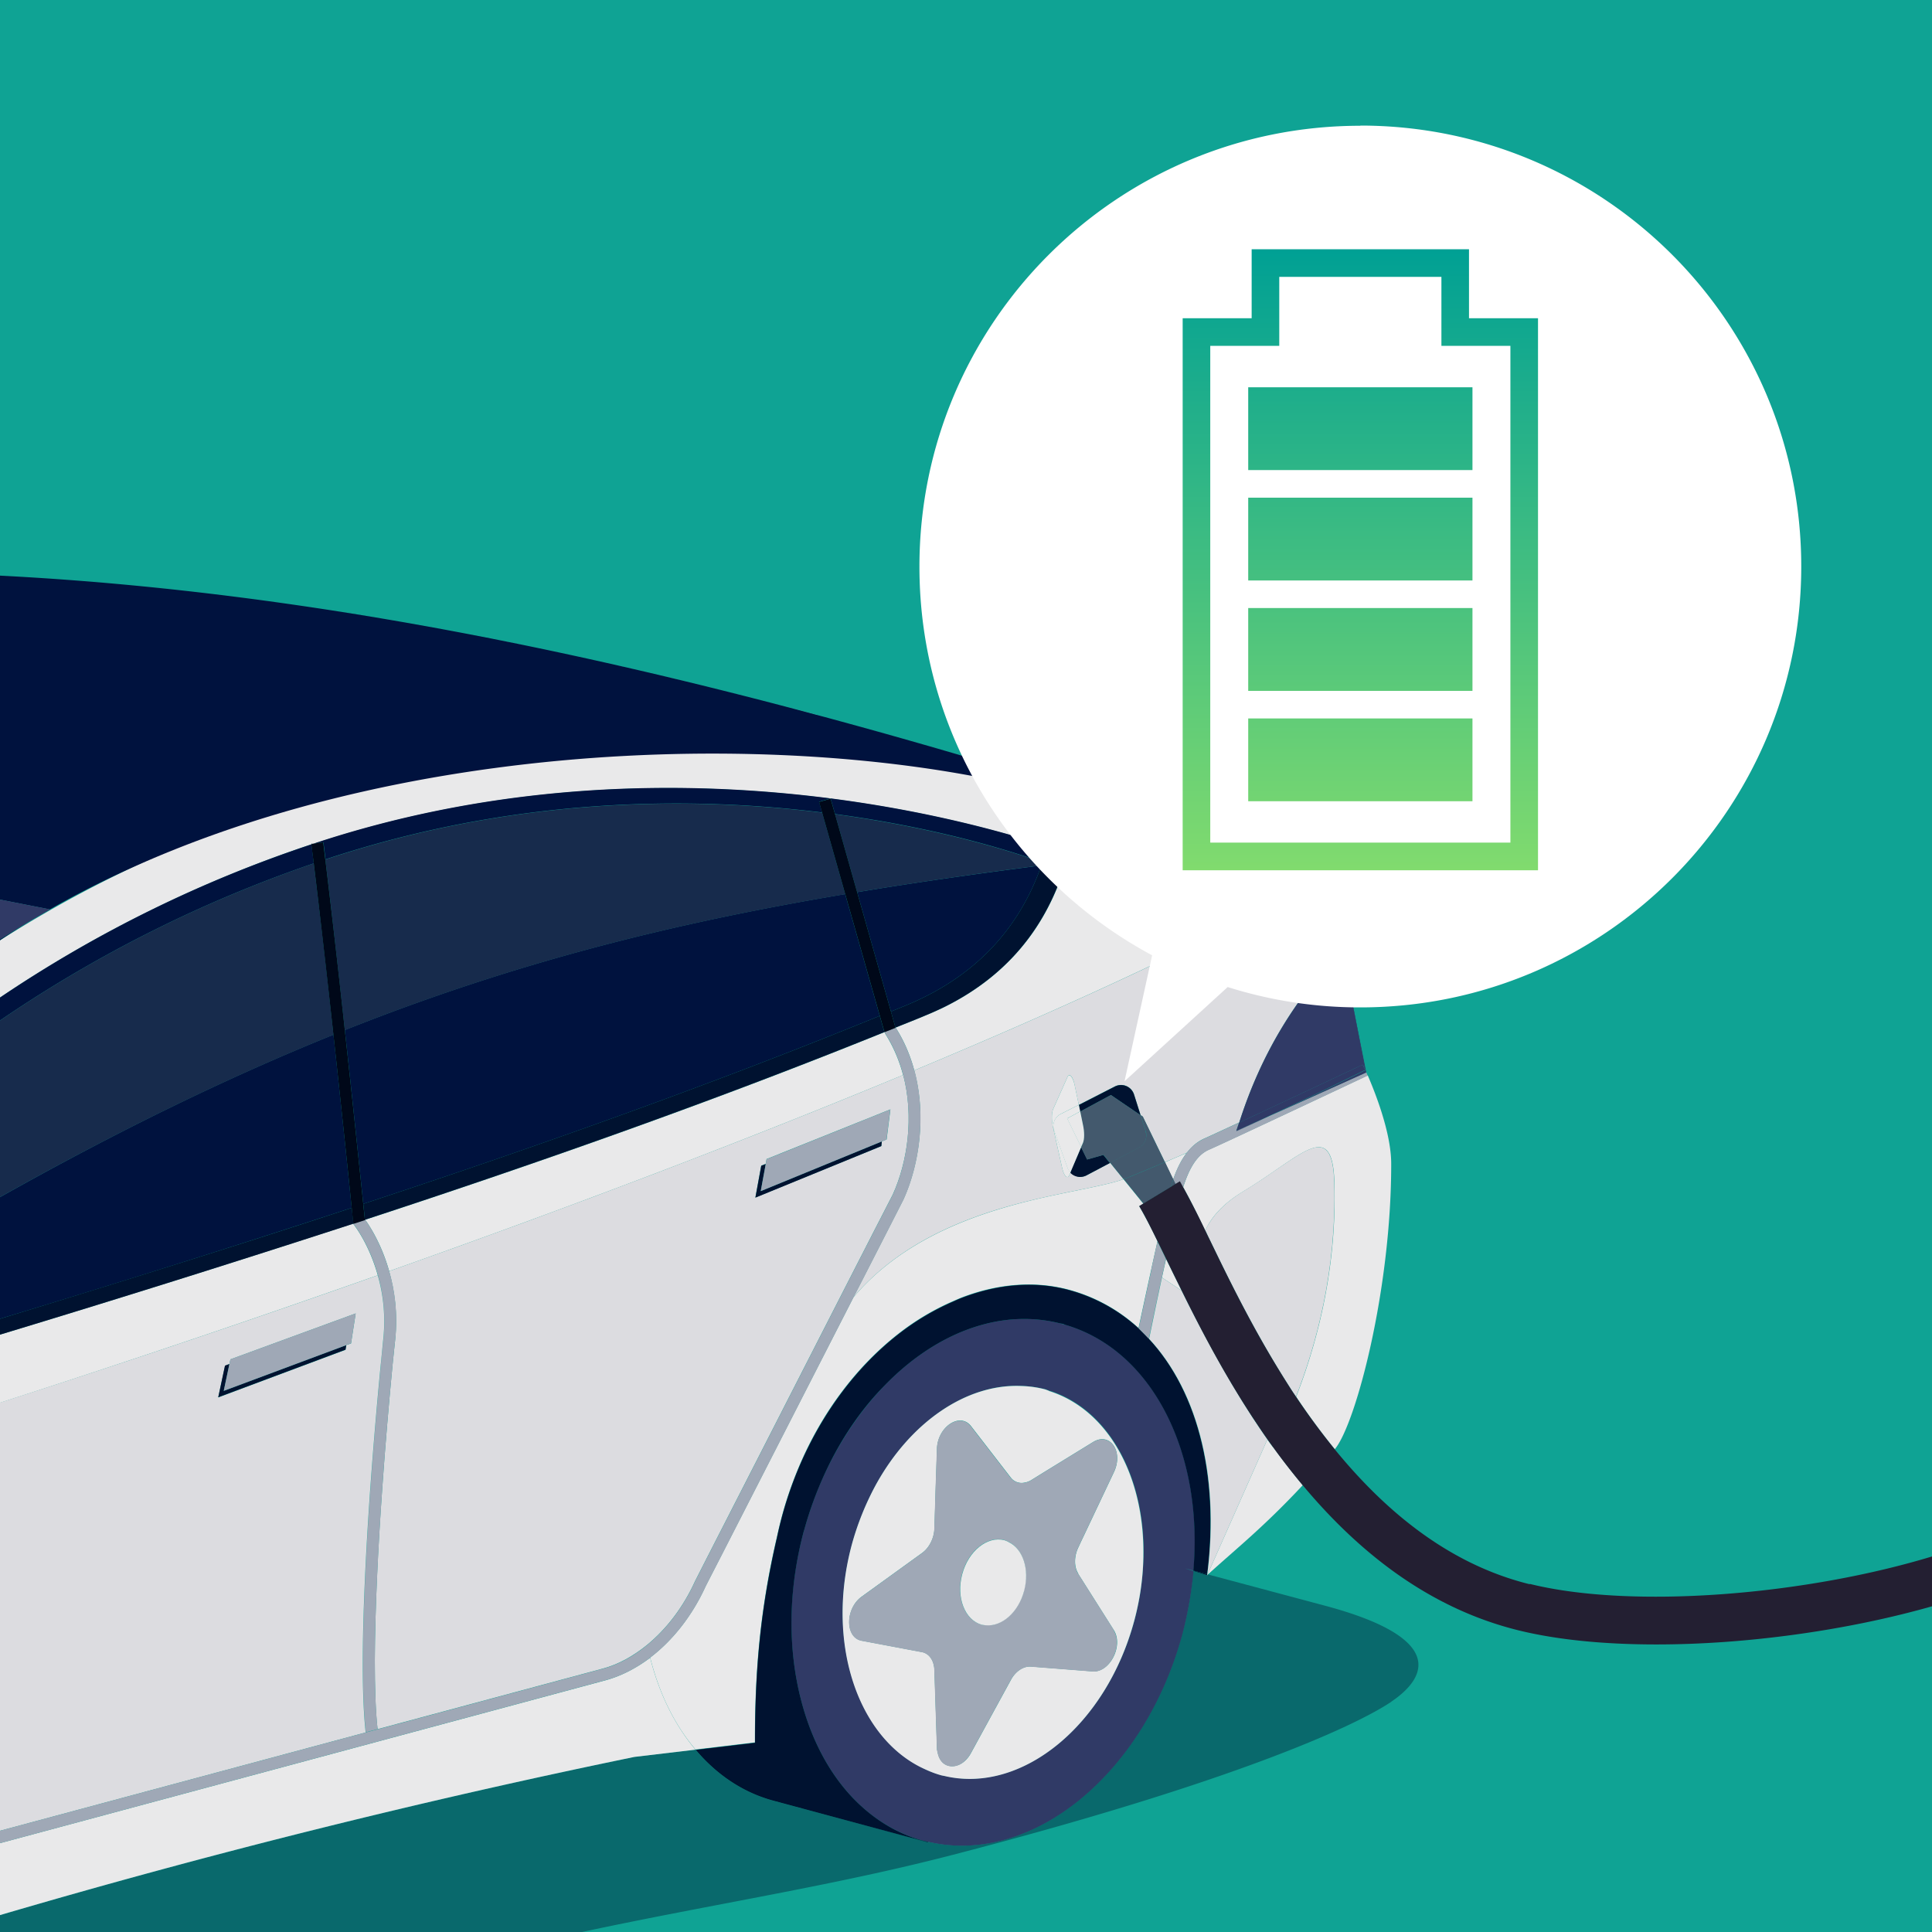 <svg xmlns="http://www.w3.org/2000/svg" width="96" height="96" fill="none"><rect width="100%" height="100%" fill="#808080" stroke="none"/><g clip-path="url(#clip0_879_2231)"><path fill="#0FA394" d="M96 0H0v96h96z"/><path fill="#001230" d="M69.129 84.557c1.885-1.268 2.588-3.197-3.275-4.766l-5.837-1.56-.043.043-.685-.214a17.3 17.3 0 0 1-.54 3.086c-1.878 7.003-7.509 11.588-12.652 10.363v.025l-7.68-2.057c-1.526-.42-2.828-1.311-3.866-2.537l-3.034.36A397 397 0 0 0 0 95.16V96h28.92c6.523-1.397 12.429-2.28 18.446-3.84 13.697-3.549 19.885-6.334 21.771-7.603z" opacity=".4"/><path fill="#001230" d="M59.297 78.043v.017l.686.214v-.051zM52.99 65.847l-.062-.018s.035.018.062.018"/><path fill="#E9E9EA" d="m67.885 53.289.06.12c-.026-.052-.043-.095-.06-.129zm-30.84-18.686-1.346-.334c.446.111.9.222 1.346.334m-2.665-.66a65 65 0 0 0-1.38-.326c.463.112.926.214 1.38.326m6.48 1.654c-.65-.171-1.31-.351-1.98-.523.67.172 1.33.343 1.98.523M7.244 29.126l-1.32-.129zm18.796 2.948c-.471-.094-.951-.197-1.423-.291.48.094.952.188 1.423.291m24.188 6.18c-.403-.12-.815-.24-1.226-.368.411.12.823.248 1.226.368M31.654 33.3a83 83 0 0 0-1.406-.317c.471.103.943.214 1.406.317m-8.529-1.8c-.463-.086-.917-.18-1.389-.266.463.086.926.18 1.389.266m-3.068-.566c-.403-.068-.806-.146-1.217-.214.403.069.806.146 1.217.214m8.821 1.749-1.423-.309zm30.102 24.6c-.36.154-.729.308-1.097.471l.411.857c.163-.471.377-.942.677-1.328zm-15-5.94-.025-.06c-8.297 3.36-16.946 6.42-25.808 9.326.197.274.805 1.182 1.19 2.554 9.18-3.249 17.855-6.557 25.535-9.746a7.2 7.2 0 0 0-.9-2.074zm14.811 7.654c.326.566.677 1.286 1.097 2.152.326-.72.934-1.372 1.903-1.955 2.889-1.748 4.423-3.703 4.517-.411.12 4.328-.891 8.031-1.903 10.62a32 32 0 0 0 1.92 2.606c1.037-1.226 2.812-7.92 2.803-14.186 0-1.577-.848-3.651-1.166-4.389-.291.138-7.088 3.343-7.885 3.686-.549.24-.952.823-1.286 1.869zm-41.177 1.894-.051-.068v-.026A879 879 0 0 1 0 66.317v3.386a716 716 0 0 0 18.771-6.335c-.428-1.534-1.148-2.46-1.157-2.468z"/><path fill="#E9E9EA" d="M15.471 41.94h.086c16.834-5.597 32.4-1.234 36.48.12.163.051.3.103.429.146q.026.002.051.017c.103.034.189.068.266.094.017 0 .043.017.06.017q.092.039.146.052a.06.06 0 0 1 .042.017l.06.026c-.754 2.862-2.46 5.811-6.257 7.654-.257.12-.514.24-.788.351-.515.215-1.029.42-1.543.626.428.669.728 1.389.926 2.126 8.237-3.437 15.3-6.746 20.545-9.703l1.003 5.211.017.077-1.011-5.288s-1.286-.532-3.574-1.286a303 303 0 0 0-6.446-2.16l-.463.189c-8.734-2.623-23.623-6.06-43.191.548C7.86 42.283 3.746 44.357 0 46.723v2.846a63.6 63.6 0 0 1 15.471-7.612zm42.471 20.606-.206.934.978.651c-.258-.531-.515-1.045-.738-1.508-.008-.026-.025-.043-.034-.069zM34.56 86.94c-1.037-1.226-1.809-2.794-2.254-4.568-.695.522-1.44.908-2.22 1.122L0 91.586v3.574a393 393 0 0 1 31.526-7.86zm25.415-8.664.044-.045h-.026l-.018.036z"/><path fill="#E9E9EA" d="M59.982 78.223v.053l.018-.044h-.018zM56.607 59.94l.205-.129-.985-1.217c-.832.3-2.306.532-4.055.926-2.691.617-5.983 1.654-8.485 4.011-.309.292-.6.6-.883.935l-4.209 8.228-2.323 4.543-.805 1.569c-.669 1.474-1.638 2.7-2.76 3.557.445 1.774 1.208 3.343 2.254 4.568l2.949-.351c0-3.429.23-6.489 1.088-10.183.052-.231.103-.463.163-.703.24-.977.557-1.903.926-2.785 1.174-2.795 2.94-5.066 4.963-6.643.857-.669 1.765-1.2 2.69-1.603.172-.077.335-.146.507-.215 1.748-.66 3.557-.814 5.245-.368a8.3 8.3 0 0 1 3.48 1.911c.095-.428.343-1.603.626-2.88.103-.48.214-.968.317-1.44a27 27 0 0 0-.917-1.757z"/><path fill="#00123E" d="M21.746 31.234a116 116 0 0 0-1.68-.3c.566.103 1.123.197 1.68.3m-2.897-.514c-.926-.163-1.86-.309-2.794-.454.934.145 1.868.3 2.794.454M5.922 29.006a90 90 0 0 0-1.637-.137c.54.043 1.089.085 1.637.137m2.932.291c-.54-.06-1.08-.12-1.612-.171.54.051 1.08.111 1.612.171M55.74 39.969c.077.025.154.051.223.068q-.118-.04-.223-.068m-16.852-4.895c-.609-.154-1.217-.317-1.843-.471.617.154 1.234.317 1.843.471m7.878 2.16c-.334-.094-.677-.197-1.02-.291.343.094.677.197 1.02.291m-2.35-.668c-.351-.095-.702-.198-1.062-.292.35.094.71.197 1.062.292m8.694 2.571c-.275-.086-.532-.163-.815-.248.274.085.54.171.814.248m-28.501-7.354c-.497-.094-.986-.197-1.483-.292.497.095.994.189 1.483.292m5.641 1.2-1.372-.309c.463.103.917.206 1.372.309m-2.803-.609a82 82 0 0 0-1.415-.291c.472.094.943.197 1.415.291M33 33.617c-.446-.103-.891-.214-1.346-.317.455.103.9.206 1.346.317"/><path fill="#00123E" d="m55.491 40.226.463-.189C37.81 34.311 19.08 29.58 0 28.603V44.7q1.234.245 2.494.489A85 85 0 0 0 0 46.67v.052c14.177-9.463 35.22-10.654 48.523-8.126 2.511.48 5.203.943 6.977 1.629zM42 44.426c-8.657 1.457-16.474 3.42-24.865 6.754.403 3.66.754 7.097.917 8.64 8.82-2.906 17.417-5.974 25.663-9.343l-1.723-6.06zm1.945 6.857c-8.297 3.36-16.945 6.42-25.808 9.326 8.863-2.906 17.511-5.975 25.808-9.326m.327-1.02c.248-.103.506-.206.754-.309 3.849-1.594 5.769-4.242 6.72-6.951-3.189.411-6.223.84-9.154 1.328zm8.194-8.066a12 12 0 0 0-.429-.146c.163.052.3.103.429.146"/><path fill="#00123E" d="M16.166 42.703c9.378-3.12 18.155-3.137 24.686-2.332l-.154-.531.574-.163.223.772c5.511.737 9.3 2.031 10.303 2.4.094-.266.171-.532.248-.798-4.088-1.354-19.645-5.717-36.48-.128l.506-.069q.051.399.103.849zm36.865-.3.063.027s-.018 0-.063-.027m-8.529 8.657c.514-.206 1.037-.411 1.543-.626-.514.215-1.029.42-1.543.626m-27.933.351C11.39 53.503 5.974 56.126 0 59.486v6.043a804 804 0 0 0 17.477-5.512 1408 1408 0 0 0-.908-8.606m-1.098-9.454A63.3 63.3 0 0 0 0 49.568v1.14A65 65 0 0 1 15.591 42.9c-.042-.334-.077-.651-.12-.951zm37.373.377q.092.039.145.052a1 1 0 0 0-.145-.052"/><path fill="#303A66" d="M52.792 65.777c-.051-.008-.094-.017-.145-.026l.282.078c-.051-.017-.094-.035-.137-.052m6.078 12.146.42.137v-.017l-.42-.112z"/><path fill="#303A66" d="M52.988 65.846s-.034-.017-.06-.017l-.283-.078c-1.285-.317-2.597-.274-3.874.086-1.723.48-3.377 1.526-4.809 3-1.157 1.192-2.168 2.657-2.957 4.337a18 18 0 0 0-1.037 2.82c-.008.035-.026.077-.034.112-.789 2.931-.78 5.82-.146 8.305.506 1.998 1.414 3.729 2.666 5.006.96.986 2.126 1.697 3.454 2.057.069.017.137.026.206.043 5.143 1.217 10.774-3.36 12.651-10.363a19 19 0 0 0 .54-3.085l-.42-.138.42.112c.506-5.803-1.997-10.903-6.308-12.197zm3.832 11.528a13.5 13.5 0 0 1-.446 3.129c-1.397 5.203-5.563 8.614-9.386 7.748-.068-.017-.137-.025-.206-.042a5.3 5.3 0 0 1-1.071-.429c-3.154-1.62-4.663-6.266-3.377-11.04a14 14 0 0 1 1.174-2.931c1.714-3.129 4.517-5.075 7.269-4.946.385.017.771.068 1.148.163.069.017.137.051.197.068 2.958.917 4.758 4.252 4.706 8.177v.095z"/><path fill="#E9E9EA" d="M52.115 69.103c-.069-.017-.129-.051-.198-.069a5.2 5.2 0 0 0-1.148-.163c-2.76-.128-5.563 1.818-7.269 4.946a14 14 0 0 0-1.174 2.932c-1.286 4.782.223 9.42 3.377 11.04.343.171.694.325 1.072.428.068.017.137.026.205.043 3.823.866 7.997-2.546 9.386-7.749.283-1.062.428-2.108.446-3.128v-.094c.06-3.926-1.749-7.26-4.706-8.177zm1.457 9.094L55.346 81c.489.772-.197 2.109-1.046 2.049l-3.077-.24c-.368-.026-.763.231-.994.668l-1.98 3.626c-.292.54-.755.729-1.123.634-.266-.068-.463-.3-.532-.66-.008-.06-.034-.12-.034-.197l-.128-3.908c-.018-.463-.258-.815-.617-.883l-3-.566c-.823-.154-.823-1.586 0-2.186l3-2.168c.36-.257.6-.737.617-1.209l.042-1.354.018-.592.068-2.031c.034-1.089 1.14-1.826 1.689-1.123l1.98 2.563a.67.67 0 0 0 .668.248.9.9 0 0 0 .335-.12l.608-.377 2.469-1.517c.84-.523 1.526.455 1.046 1.483l-1.509 3.189-.103.214-.163.351c-.214.446-.214.96 0 1.295z"/><path fill="#9FA8B6" d="m55.347 81-1.775-2.803c-.214-.334-.214-.84 0-1.294l.163-.352.103-.214 1.509-3.188c.488-1.029-.197-2.006-1.046-1.483l-2.469 1.517-.608.377a.9.9 0 0 1-.334.12.7.7 0 0 1-.67-.249l-1.98-2.562c-.54-.703-1.653.034-1.688 1.123l-.068 2.03-.017.592-.043 1.355c-.017.471-.257.951-.617 1.208l-3 2.169c-.823.591-.823 2.031 0 2.185l3 .566c.36.069.6.412.617.883l.128 3.909c0 .068.017.128.035.197.068.368.274.591.531.66.369.103.823-.094 1.123-.634l1.98-3.626c.24-.437.634-.695.994-.669l3.077.24c.849.069 1.526-1.277 1.046-2.048zm-4.466-1.963c-.283 1.063-1.106 1.783-1.894 1.714-.069 0-.138 0-.206-.025-.849-.223-1.286-1.346-.977-2.512.308-1.157 1.251-1.911 2.1-1.688.068.017.128.051.188.077.72.334 1.072 1.363.78 2.426z"/><path fill="#E9E9EA" d="M50.1 76.612c-.06-.026-.12-.06-.188-.078-.849-.223-1.792.532-2.1 1.689s.128 2.28.977 2.511c.069.017.137.017.206.026.788.069 1.611-.643 1.894-1.714.283-1.063-.06-2.092-.78-2.426z"/><path fill="#303A66" d="M0 44.7v1.971a85 85 0 0 1 2.494-1.482C1.654 45.026.831 44.863 0 44.7"/><path fill="#231F32" d="M15.56 41.923h-.09v.027c.019 0 .027-.009.045-.018.018 0 .027-.009.045-.018zm52.403 11.521-.018-.035s.01.017.018.035"/><path fill="#001230" d="m56.811 66.24-.231-.231a8.34 8.34 0 0 0-3.48-1.912c-1.689-.454-3.497-.291-5.246.369-.171.06-.334.137-.505.214-.926.403-1.835.934-2.692 1.603-2.023 1.577-3.78 3.848-4.963 6.643a19 19 0 0 0-1.088 3.488c-.857 3.695-1.089 6.746-1.089 10.183l-2.948.352c1.037 1.225 2.34 2.117 3.865 2.528l7.672 2.066v-.026c-.06-.017-.129-.026-.197-.043-1.329-.351-2.486-1.071-3.455-2.057-1.251-1.277-2.16-3.008-2.665-5.006-.635-2.485-.635-5.374.145-8.305.009-.035.026-.077.035-.112.274-.994.625-1.928 1.037-2.82.78-1.68 1.791-3.154 2.957-4.337 1.431-1.474 3.086-2.52 4.808-3 1.278-.36 2.589-.403 3.875-.086.051.009.094.018.145.026.052.009.095.034.138.052l.06.017c4.311 1.294 6.814 6.394 6.308 12.197l.686.18c.626-4.997-.54-9.386-3.172-11.983"/><path fill="#DCDCE0" d="M65.974 43.483c-5.246 2.966-12.309 6.266-20.546 9.703.609 2.246.249 4.68-.54 6.42l-.669 1.311-1.354 2.649-.463.9q.423-.5.883-.934c2.503-2.366 5.795-3.403 8.486-4.012 1.74-.394 3.223-.626 4.054-.926l-.66-.814-1.166.617a.67.67 0 0 1-.805-.137l-.06.129c-.095.222-.266.051-.36-.369l-.446-1.989c-.077-.342-.077-.737 0-.917l.711-1.594c.095-.223.275-.034.36.403l.206.977 1.792-.917a.68.68 0 0 1 .951.394l.326 1.029.111.077 1.097 2.263c.369-.154.738-.309 1.098-.472.23-.3.514-.548.865-.703.215-.094.874-.402 1.732-.797q1.596-5.003 5.108-8.554l.292 1.466-1.003-5.212z"/><path fill="#DCDCE0" d="M44.87 53.417c-7.68 3.189-16.354 6.497-25.534 9.746.266.943.438 2.091.3 3.411-.042.369-.077.755-.12 1.149-.18 1.86-.368 4.028-.522 6.24-.215 2.991-.36 6.051-.369 8.529 0 1.362.034 2.537.137 3.428l11.186-3.008c.78-.206 1.526-.626 2.211-1.183.96-.789 1.792-1.869 2.383-3.172l.549-1.08 2.485-4.86 4.586-8.974 1.286-2.511.917-1.783c.729-1.612 1.063-3.857.514-5.94zm-.822 3.206-.232.094-.025.232-6.257 2.554.291-1.586.223-.086.043-.24 6.154-2.468-.189 1.5z"/><path fill="#9FA8B6" d="M19.337 63.163c-.395-1.371-.994-2.28-1.192-2.554-.197.06-.385.128-.582.188v.026l.06.069c.008.017.728.942 1.157 2.468a8.5 8.5 0 0 1 .274 3.154c-.043.42-.094.892-.137 1.38-.172 1.775-.36 3.952-.523 6.232-.206 2.948-.36 6.034-.36 8.545 0 1.338.043 2.503.146 3.403l.582-.154c-.094-.9-.137-2.066-.137-3.428.009-2.478.163-5.538.369-8.53.154-2.21.343-4.38.523-6.24.043-.393.077-.78.12-1.148a8.8 8.8 0 0 0-.3-3.411"/><path fill="#DCDCE0" d="M18.771 63.369A687 687 0 0 1 0 69.694V90.97l18.171-4.886c-.102-.9-.145-2.074-.145-3.403 0-2.52.154-5.597.36-8.546.163-2.271.351-4.457.523-6.231.051-.489.094-.96.137-1.38a8.3 8.3 0 0 0-.275-3.154m-7.594 4.491.223-.086.051-.231 6.223-2.28-.231 1.491-.24.086-.034.231-6.326 2.366.343-1.577z"/><path fill="#9FA8B6" d="M45.429 53.186a7.8 7.8 0 0 0-.926-2.126c-.18.077-.369.146-.549.223l.026.06c.42.651.711 1.354.9 2.074.54 2.083.214 4.329-.514 5.94l-.917 1.783-1.286 2.511-4.586 8.975-2.486 4.86-.548 1.08c-.592 1.303-1.423 2.383-2.383 3.171-.686.566-1.431.977-2.211 1.183l-11.186 3.009-.583.154L0 90.969v.617l30.094-8.1c.78-.206 1.526-.592 2.22-1.123 1.123-.857 2.092-2.083 2.76-3.557l.806-1.569 2.323-4.543 4.208-8.228.463-.9 1.355-2.649.668-1.311c.789-1.74 1.14-4.175.54-6.42zm22.517.223-.06-.12-6.454 2.905c.043-.137.094-.274.137-.411-.857.394-1.517.703-1.731.797a2.2 2.2 0 0 0-.866.703c-.3.386-.514.848-.677 1.328l.111.232.215-.129c.051.086.111.197.162.292.335-1.046.738-1.629 1.286-1.869.789-.343 7.586-3.548 7.886-3.686 0-.008-.009-.017-.017-.034zm-10.74 9.72c-.283 1.277-.532 2.451-.626 2.88l.231.231.275.283s.317-1.56.643-3.043q.102-.46.205-.934a71 71 0 0 0-.42-.857c-.103.471-.214.96-.317 1.44z"/><path fill="#E9E9EA" d="M63.256 71.914c-.094-.128-.197-.265-.282-.394l-.24.549-2.726 6.154h.025c1.423-1.294 2.77-2.357 4.698-4.423a37 37 0 0 1-1.466-1.886z"/><path fill="#DCDCE0" d="m58.715 64.132-.978-.652c-.325 1.492-.677 3.266-.642 3.043l-.275-.283c2.64 2.597 3.806 6.986 3.172 11.983h.017l2.726-6.154.24-.549c-.258-.36-.498-.728-.738-1.088-1.44-2.212-2.588-4.415-3.522-6.3m3.077-4.946c-.96.583-1.569 1.234-1.903 1.954.069.146.137.291.214.446.72 1.491 1.62 3.343 2.734 5.288q.592 1.03 1.26 2.075c.095.154.198.3.3.454 1.012-2.589 2.023-6.292 1.903-10.62-.094-3.291-1.628-1.337-4.517.411z"/><path fill="#303A66" d="m67.835 53.169.051.103-.9-4.51.84 4.407z"/><path fill="#303A66" d="m67.834 53.169-.84-4.397-.017-.078zm0 0 .051.11v-.008l-.051-.111z"/><path fill="#303A66" d="m61.44 56.194 6.454-2.905-.052-.112s-2.717 1.363-6.394 3.026zm5.245-8.965c-2.34 2.365-4.046 5.211-5.109 8.554a1393 1393 0 0 0 6.137-2.88l.129.266-.857-4.483-.292-1.466z"/><path fill="#303A66" d="m67.834 53.169-.128-.266c-.052.026-3.806 1.791-6.137 2.88-.043.137-.095.274-.138.411 3.678-1.654 6.395-3.026 6.395-3.026z"/><path fill="#001230" d="m11.4 67.774-.222.086-.334 1.569 6.326-2.366.034-.223-6.086 2.272z"/><path fill="#9FA8B6" d="m11.451 67.543-.051.231-.283 1.337 6.086-2.271.24-.094.231-1.483z"/><path fill="#001230" d="m43.818 56.717-6.017 2.469.248-1.346-.222.086-.292 1.585 6.257-2.562z"/><path fill="#9FA8B6" d="m38.092 57.6-.043.24-.248 1.346 6.017-2.469.231-.094.189-1.492z"/><path fill="#172B4C" d="M15.591 42.9A65 65 0 0 0 0 50.709v8.777c5.974-3.352 11.391-5.974 16.569-8.066a582 582 0 0 0-.978-8.511zm25.261-2.52c-6.532-.806-15.309-.788-24.686 2.331.291 2.366.643 5.495.969 8.478 8.391-3.335 16.2-5.297 24.865-6.755zm10.894 2.623c.017-.052.034-.094.051-.146-1.003-.368-4.791-1.654-10.303-2.4l1.097 3.874a252 252 0 0 1 9.155-1.328"/><path fill="#001230" d="M52.988 42.386s.036.009.045.018a.2.2 0 0 1-.045-.018m-.205-.069s.045.018.063.018c-.018 0-.036-.018-.063-.018m-.318-.12s.036.01.053.018a.1.1 0 0 1-.053-.018m-34.911 18.54s-.025-.283-.077-.72C11.726 61.911 5.89 63.73 0 65.53v.788a919 919 0 0 0 17.554-5.511z"/><path fill="#001230" d="M51.797 42.857c.18.069.274.103.274.103-.111.017-.214.026-.325.043-.952 2.708-2.872 5.357-6.72 6.951-.249.103-.506.206-.755.309l.223.797c.515-.206 1.037-.411 1.543-.626.274-.111.532-.231.789-.351 3.797-1.843 5.503-4.792 6.257-7.654 0 0-.026-.009-.06-.026a.1.1 0 0 1-.043-.017 1 1 0 0 0-.146-.052c-.017 0-.043-.017-.06-.017l-.265-.094c-.018 0-.035-.009-.052-.017-.128-.043-.266-.095-.428-.146a10 10 0 0 1-.249.797zm-7.86 8.4-.223-.78c-8.246 3.369-16.852 6.437-25.663 9.343.043.377.068.643.077.771 0 0 0 .009.009.017 8.862-2.905 17.51-5.974 25.808-9.325v-.017z"/><path fill="#000819" d="M18.128 60.591c-.009-.128-.043-.394-.077-.771-.163-1.543-.515-4.98-.917-8.64a656 656 0 0 0-1.072-9.326l-.506.069s-.025.008-.042.017c-.018 0-.026.009-.043.017.034.3.077.617.12.951.291 2.392.651 5.53.977 8.512.403 3.703.763 7.157.908 8.606.043.445.069.702.078.72v.068c.205-.06.394-.128.591-.188 0 0 0-.009-.009-.017zm26.366-9.531-.223-.797-1.68-5.932-1.097-3.874-.223-.771-.574.163.154.531L42 44.434l1.723 6.06.223.78v.017c.197-.077.377-.145.557-.222z"/><path fill="#001230" d="M52.072 42.96s-.103-.043-.275-.103c-.017.052-.034.095-.05.146.11-.017.213-.026.325-.043m1.946 14.649-.3-.609-.54 1.269a.676.676 0 0 0 .805.137l1.166-.617-.326-.403-.814.231zm1.182-3.198 1.474 1.003-.326-1.028a.674.674 0 0 0-.951-.395l-1.791.917.068.326z"/><path fill="#43596D" d="M58.183 58.98c.034-.12.077-.249.12-.377l-.412-.857c-.634.265-1.277.54-1.92.797a1 1 0 0 1-.137.043l.986 1.217 1.371-.832z"/><path fill="#43596D" d="m58.415 58.834-.111-.231c-.043.128-.086.248-.12.377zm-.532-1.088-1.097-2.263-.111-.077.257.797a.694.694 0 0 1-.326.806l-1.44.763.66.814c.043-.017.103-.035.137-.043.652-.266 1.286-.532 1.92-.797"/><path fill="#231F32" d="M76.011 78.72c-4.028-.994-7.191-3.643-9.694-6.711a36 36 0 0 1-1.92-2.606c-.103-.154-.206-.3-.3-.454a50 50 0 0 1-1.26-2.075c-1.114-1.937-2.014-3.797-2.734-5.288-.078-.154-.146-.3-.215-.446a43 43 0 0 0-1.26-2.443l-.214.129-.231.146-1.372.831-.206.129c.258.42.566 1.037.918 1.757.137.274.274.557.42.857.008.026.025.043.034.068.223.472.48.986.737 1.509.926 1.886 2.074 4.089 3.523 6.3.24.36.48.728.737 1.088.094.138.189.266.283.395.463.643.951 1.268 1.466 1.885 2.725 3.266 6.214 6.103 10.722 7.218 1.946.48 4.312.703 6.858.703 4.448 0 9.445-.686 13.697-1.895V77.34c-6.36 1.929-14.897 2.623-19.989 1.363z"/><path fill="#43596D" d="m56.931 56.211-.257-.797-1.474-1.003-1.526.823.137.669c.069.334.069.711 0 .891l-.094.215.3.608.814-.231.326.402 1.44-.762a.67.67 0 0 0 .325-.806z"/><path fill="#E9E9EA" d="M52.38 56.186a.684.684 0 0 1 .326-.832l.9-.454-.206-.977c-.094-.429-.266-.617-.36-.403l-.711 1.594c-.078.18-.086.575 0 .917l.445 1.989c.095.42.266.591.36.369l.06-.129a.8.8 0 0 1-.145-.231l-.66-1.843z"/><path fill="#E9E9EA" d="m53.023 55.577.651-.351-.068-.326-.9.454a.67.67 0 0 0-.326.832l.66 1.843a.6.6 0 0 0 .146.231l.54-1.269-.695-1.414z"/><path fill="#E9E9EA" d="m53.718 57 .094-.214c.077-.18.077-.549 0-.892l-.137-.668-.652.351.695 1.415z"/><path fill="#fff" d="M67.594 6.249c-12.094 0-21.908 9.805-21.908 21.908 0 8.357 4.68 15.617 11.563 19.312l-1.372 6.257 5.126-4.68a21.8 21.8 0 0 0 6.591 1.011c12.095 0 21.909-9.806 21.909-21.908S79.697 6.24 67.594 6.24z"/><path fill="url(#paint0_linear_879_2231)" d="M73.166 39.814H62.023V35.7h11.143zm-11.143-9.6v4.115h11.143v-4.115zm0-5.485v4.114h11.143v-4.114zm11.143-5.486H62.023v4.114h11.143zm3.257-3.429h-3.429v-3.428h-10.8v3.428h-3.428v27.429h17.657zm-16.286 1.372h3.429v-3.429h8.057v3.429h3.428V41.87H60.137z"/></g><defs><linearGradient id="paint0_linear_879_2231" x1="67.594" x2="67.594" y1="43.243" y2="12.386" gradientUnits="userSpaceOnUse"><stop stop-color="#81DB6E"/><stop offset="1" stop-color="#00A094"/></linearGradient><clipPath id="clip0_879_2231"><path fill="#fff" d="M0 0h96v96H0z"/></clipPath></defs></svg>